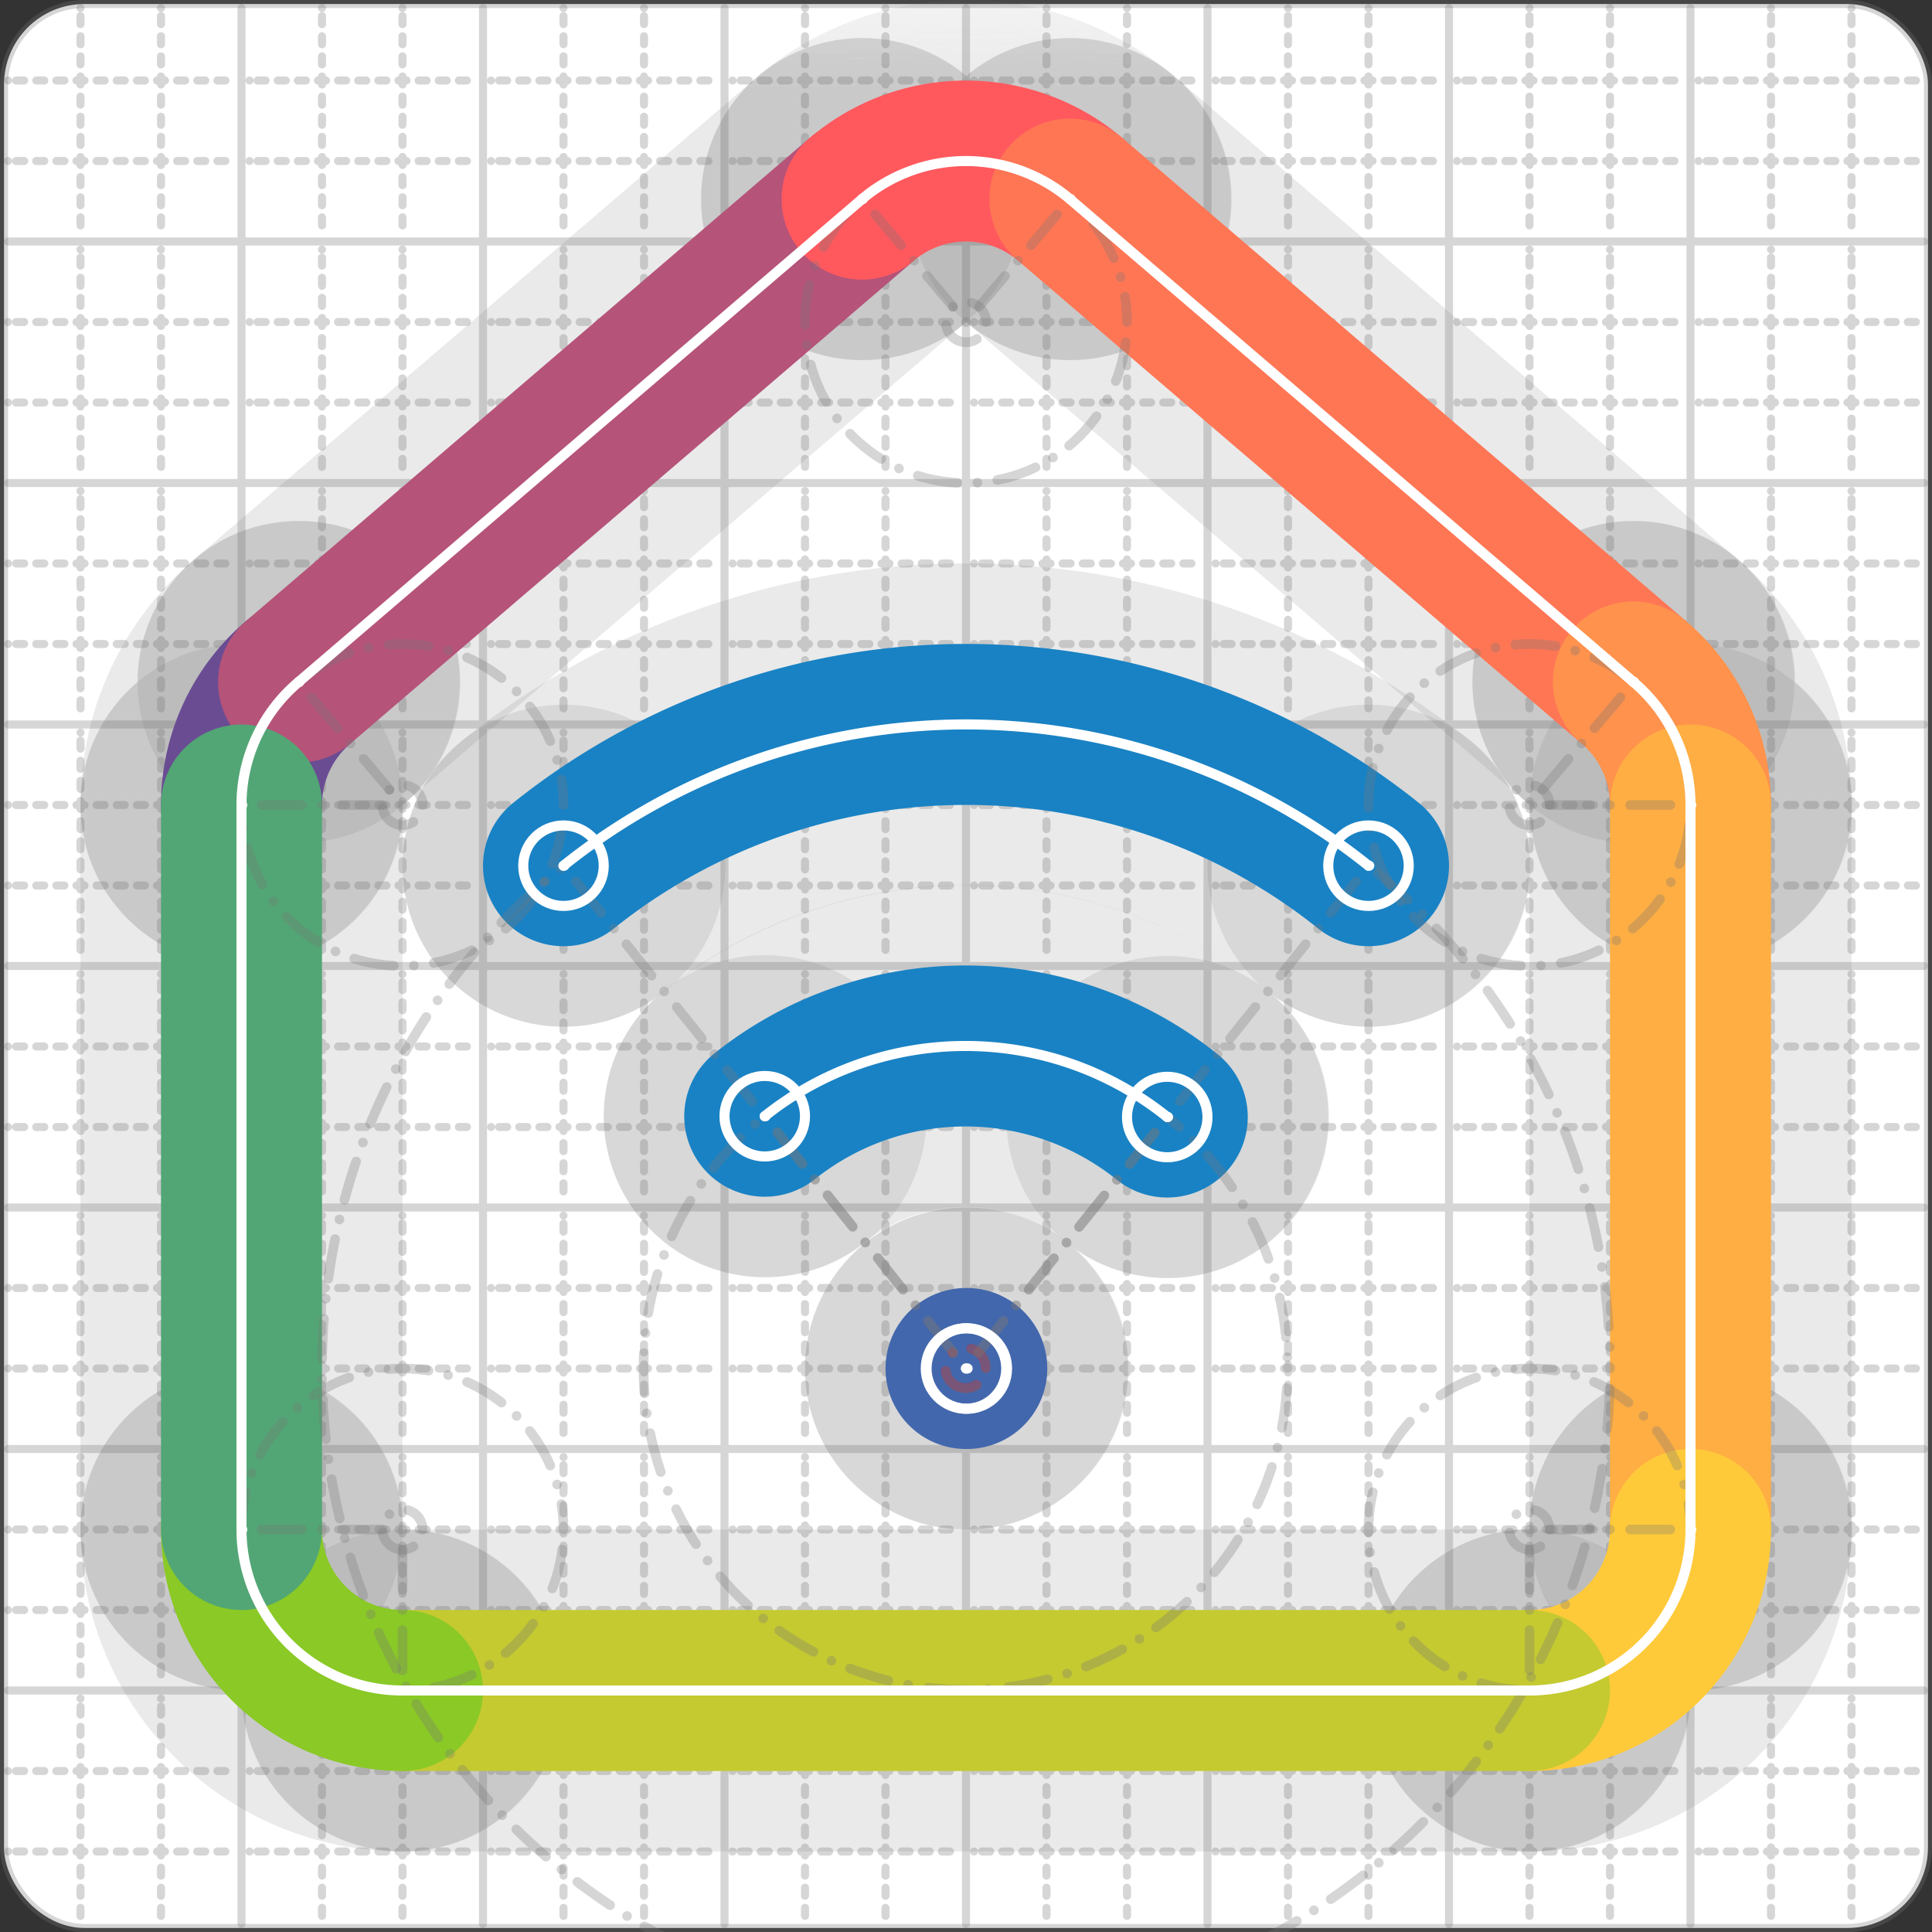 <svg xmlns="http://www.w3.org/2000/svg" width="24" height="24" viewBox="0 0 24 24" fill="none" stroke="currentColor" stroke-width="2" stroke-linecap="round" stroke-linejoin="round"><rect x="0" y="0" width="24" height="24" fill="#333333" stroke="none"/><style>
  @media screen and (prefers-color-scheme: light) {
    .svg-preview-grid-rect { fill: none }
  }
  @media screen and (prefers-color-scheme: dark) {
    .svg-preview-grid-rect { fill: none }
    .svg
    .svg-preview-grid-group,
    .svg-preview-radii-group,
    .svg-preview-shadow-mask-group,
    .svg-preview-shadow-group {
      stroke: #fff;
    }
  }
</style><g class="svg-preview-grid-group" stroke-linecap="butt" stroke-width="0.1" stroke="#777" stroke-opacity="0.3"><rect class="svg-preview-grid-rect" width="23.9" height="23.9" x="0.05" y="0.05" rx="1" fill="#fff"></rect><path stroke-dasharray="0 0.1 0.1 0.15 0.1 0.15 0.1 0.15 0.1 0.15 0.1 0.15 0.1 0.15 0.1 0.15 0.1 0.15 0.1 0.15 0.1 0.15 0.1 0.15 0 0.15" stroke-width="0.1" d="M0.1 1h23.8M1 0.1v23.8M0.1 2h23.8M2 0.1v23.8M0.1 4h23.8M4 0.1v23.8M0.1 5h23.8M5 0.1v23.8M0.1 7h23.8M7 0.1v23.8M0.1 8h23.8M8 0.1v23.8M0.1 10h23.8M10 0.1v23.8M0.1 11h23.8M11 0.1v23.8M0.1 13h23.8M13 0.1v23.8M0.1 14h23.8M14 0.1v23.8M0.1 16h23.8M16 0.1v23.8M0.1 17h23.8M17 0.1v23.8M0.1 19h23.8M19 0.1v23.8M0.1 20h23.8M20 0.1v23.8M0.1 22h23.8M22 0.1v23.8M0.1 23h23.8M23 0.1v23.8"></path><path d="M0.1 3h23.8M3 0.1v23.8M0.1 6h23.8M6 0.1v23.8M0.1 9h23.8M9 0.1v23.8M0.1 12h23.8M12 0.1v23.8M0.1 15h23.8M15 0.1v23.8M0.1 18h23.8M18 0.1v23.8M0.1 21h23.8M21 0.1v23.8"></path></g><g class="svg-preview-shadow-mask-group" stroke-width="4" stroke="#777" stroke-opacity="0.15"><mask id="svg-preview-shadow-mask-0" maskUnits="userSpaceOnUse" stroke-opacity="1" stroke-width="4" stroke="#000"><rect x="0" y="0" width="24" height="24" fill="#fff" stroke="none" rx="1"></rect><path d="M9.5 13.866h.01M14.5 13.876h.01"></path></mask><mask id="svg-preview-shadow-mask-1" maskUnits="userSpaceOnUse" stroke-opacity="1" stroke-width="4" stroke="#000"><rect x="0" y="0" width="24" height="24" fill="#fff" stroke="none" rx="1"></rect><path d="M12 17h.01M12.01 17h.01"></path></mask><mask id="svg-preview-shadow-mask-2" maskUnits="userSpaceOnUse" stroke-opacity="1" stroke-width="4" stroke="#000"><rect x="0" y="0" width="24" height="24" fill="#fff" stroke="none" rx="1"></rect><path d="M3 10h.01M3.709 8.472h.01M10.709 2.473h.01M13.291 2.473h.01M20.291 8.472h.01M21 10h.01M21 19h.01M19 21h.01M5 21h.01M3 19h.01"></path></mask><mask id="svg-preview-shadow-mask-3" maskUnits="userSpaceOnUse" stroke-opacity="1" stroke-width="4" stroke="#000"><rect x="0" y="0" width="24" height="24" fill="#fff" stroke="none" rx="1"></rect><path d="M7 10.754h.01M17 10.754h.01"></path></mask></g><g class="svg-preview-shadow-group" stroke-width="4" stroke="#777" stroke-opacity="0.15"><path mask="url(#svg-preview-shadow-mask-0)" d="M 9.5 13.866 A4 4 0 0 1 14.5 13.876"></path><path mask="url(#svg-preview-shadow-mask-1)" d="M 12 17 L 12.01 17"></path><path mask="url(#svg-preview-shadow-mask-2)" d="M 3 10 A2 2 0 0 1 3.709 8.472"></path><path mask="url(#svg-preview-shadow-mask-2)" d="M 3.709 8.472 L 10.709 2.473"></path><path mask="url(#svg-preview-shadow-mask-2)" d="M 10.709 2.473 A2 2 0 0 1 13.291 2.473"></path><path mask="url(#svg-preview-shadow-mask-2)" d="M 13.291 2.473 L 20.291 8.472"></path><path mask="url(#svg-preview-shadow-mask-2)" d="M 20.291 8.472 A2 2 0 0 1 21 10"></path><path mask="url(#svg-preview-shadow-mask-2)" d="M 21 10 L 21 19"></path><path mask="url(#svg-preview-shadow-mask-2)" d="M 21 19 A2 2 0 0 1 19 21"></path><path mask="url(#svg-preview-shadow-mask-2)" d="M 19 21 L 5 21"></path><path mask="url(#svg-preview-shadow-mask-2)" d="M 5 21 A2 2 0 0 1 3 19"></path><path mask="url(#svg-preview-shadow-mask-2)" d="M 3 19 L 3 10"></path><path mask="url(#svg-preview-shadow-mask-3)" d="M 7 10.754 A8 8 0 0 1 17 10.754"></path><path d="M9.5 13.866h.01M14.5 13.876h.01M12 17h.01M12.01 17h.01M3 10h.01M3.709 8.472h.01M10.709 2.473h.01M13.291 2.473h.01M20.291 8.472h.01M21 10h.01M21 19h.01M19 21h.01M5 21h.01M3 19h.01M7 10.754h.01M17 10.754h.01"></path></g><g class="svg-preview-handles-group" stroke-width="0.12" stroke="#777" stroke-opacity="0.6"></g><g class="svg-preview-colored-path-group"><path d="M 9.5 13.866 A4 4 0 0 1 14.5 13.876" stroke="#1982c4"></path><path d="M 12 17 L 12.01 17" stroke="#4267AC"></path><path d="M 3 10 A2 2 0 0 1 3.709 8.472" stroke="#6a4c93"></path><path d="M 3.709 8.472 L 10.709 2.473" stroke="#B55379"></path><path d="M 10.709 2.473 A2 2 0 0 1 13.291 2.473" stroke="#FF595E"></path><path d="M 13.291 2.473 L 20.291 8.472" stroke="#FF7655"></path><path d="M 20.291 8.472 A2 2 0 0 1 21 10" stroke="#ff924c"></path><path d="M 21 10 L 21 19" stroke="#FFAE43"></path><path d="M 21 19 A2 2 0 0 1 19 21" stroke="#ffca3a"></path><path d="M 19 21 L 5 21" stroke="#C5CA30"></path><path d="M 5 21 A2 2 0 0 1 3 19" stroke="#8ac926"></path><path d="M 3 19 L 3 10" stroke="#52A675"></path><path d="M 7 10.754 A8 8 0 0 1 17 10.754" stroke="#1982c4"></path></g><g class="svg-preview-radii-group" stroke-width="0.12" stroke-dasharray="0 0.25 0.25" stroke="#777" stroke-opacity="0.3"><path d="M9.5 13.866 11.994 16.993 14.5 13.876"></path><circle cy="16.993" cx="11.994" r="0.25" stroke-dasharray="0" stroke="red"></circle><circle cy="16.993" cx="11.994" r="4"></circle><path d="M3 10 5 10 3.709 8.472"></path><circle cy="10" cx="5" r="0.25" stroke-dasharray="0"></circle><circle cy="10" cx="5" r="2"></circle><path d="M10.709 2.473 12 4.001 13.291 2.473"></path><circle cy="4.001" cx="12" r="0.25" stroke-dasharray="0"></circle><circle cy="4.001" cx="12" r="2"></circle><path d="M20.291 8.472 19 10 21 10"></path><circle cy="10" cx="19" r="0.25" stroke-dasharray="0"></circle><circle cy="10" cx="19" r="2"></circle><path d="M21 19 19 19 19 21"></path><circle cy="19" cx="19" r="0.25" stroke-dasharray="0"></circle><circle cy="19" cx="19" r="2"></circle><path d="M5 21 5 19 3 19"></path><circle cy="19" cx="5" r="0.25" stroke-dasharray="0"></circle><circle cy="19" cx="5" r="2"></circle><path d="M7 10.754 12 16.999 17 10.754"></path><circle cy="16.999" cx="12" r="0.25" stroke-dasharray="0"></circle><circle cy="16.999" cx="12" r="8"></circle></g><g class="svg-preview-control-path-marker-mask-group" stroke-width="1" stroke="#000"><mask id="svg-preview-control-path-marker-mask-0" maskUnits="userSpaceOnUse"><rect x="0" y="0" width="24" height="24" fill="#fff" stroke="none" rx="1"></rect><path d="M9.5 13.866h.01"></path><path d="M14.5 13.876h.01"></path></mask><mask id="svg-preview-control-path-marker-mask-1" maskUnits="userSpaceOnUse"><rect x="0" y="0" width="24" height="24" fill="#fff" stroke="none" rx="1"></rect><path d="M12 17h.01"></path><path d="M12.01 17h.01"></path></mask><mask id="svg-preview-control-path-marker-mask-2" maskUnits="userSpaceOnUse"><rect x="0" y="0" width="24" height="24" fill="#fff" stroke="none" rx="1"></rect><path d="M3 10h.01"></path><path d="M3.709 8.472h.01"></path></mask><mask id="svg-preview-control-path-marker-mask-3" maskUnits="userSpaceOnUse"><rect x="0" y="0" width="24" height="24" fill="#fff" stroke="none" rx="1"></rect><path d="M3.709 8.472h.01"></path><path d="M10.709 2.473h.01"></path></mask><mask id="svg-preview-control-path-marker-mask-4" maskUnits="userSpaceOnUse"><rect x="0" y="0" width="24" height="24" fill="#fff" stroke="none" rx="1"></rect><path d="M10.709 2.473h.01"></path><path d="M13.291 2.473h.01"></path></mask><mask id="svg-preview-control-path-marker-mask-5" maskUnits="userSpaceOnUse"><rect x="0" y="0" width="24" height="24" fill="#fff" stroke="none" rx="1"></rect><path d="M13.291 2.473h.01"></path><path d="M20.291 8.472h.01"></path></mask><mask id="svg-preview-control-path-marker-mask-6" maskUnits="userSpaceOnUse"><rect x="0" y="0" width="24" height="24" fill="#fff" stroke="none" rx="1"></rect><path d="M20.291 8.472h.01"></path><path d="M21 10h.01"></path></mask><mask id="svg-preview-control-path-marker-mask-7" maskUnits="userSpaceOnUse"><rect x="0" y="0" width="24" height="24" fill="#fff" stroke="none" rx="1"></rect><path d="M21 10h.01"></path><path d="M21 19h.01"></path></mask><mask id="svg-preview-control-path-marker-mask-8" maskUnits="userSpaceOnUse"><rect x="0" y="0" width="24" height="24" fill="#fff" stroke="none" rx="1"></rect><path d="M21 19h.01"></path><path d="M19 21h.01"></path></mask><mask id="svg-preview-control-path-marker-mask-9" maskUnits="userSpaceOnUse"><rect x="0" y="0" width="24" height="24" fill="#fff" stroke="none" rx="1"></rect><path d="M19 21h.01"></path><path d="M5 21h.01"></path></mask><mask id="svg-preview-control-path-marker-mask-10" maskUnits="userSpaceOnUse"><rect x="0" y="0" width="24" height="24" fill="#fff" stroke="none" rx="1"></rect><path d="M5 21h.01"></path><path d="M3 19h.01"></path></mask><mask id="svg-preview-control-path-marker-mask-11" maskUnits="userSpaceOnUse"><rect x="0" y="0" width="24" height="24" fill="#fff" stroke="none" rx="1"></rect><path d="M3 19h.01"></path><path d="M3 10h.01"></path></mask><mask id="svg-preview-control-path-marker-mask-12" maskUnits="userSpaceOnUse"><rect x="0" y="0" width="24" height="24" fill="#fff" stroke="none" rx="1"></rect><path d="M7 10.754h.01"></path><path d="M17 10.754h.01"></path></mask></g><g class="svg-preview-control-path-group" stroke="#fff" stroke-width="0.125"><path mask="url(#svg-preview-control-path-marker-mask-0)" d="M 9.5 13.866 A4 4 0 0 1 14.5 13.876"></path><path mask="url(#svg-preview-control-path-marker-mask-1)" d="M 12 17 L 12.01 17"></path><path mask="url(#svg-preview-control-path-marker-mask-2)" d="M 3 10 A2 2 0 0 1 3.709 8.472"></path><path mask="url(#svg-preview-control-path-marker-mask-3)" d="M 3.709 8.472 L 10.709 2.473"></path><path mask="url(#svg-preview-control-path-marker-mask-4)" d="M 10.709 2.473 A2 2 0 0 1 13.291 2.473"></path><path mask="url(#svg-preview-control-path-marker-mask-5)" d="M 13.291 2.473 L 20.291 8.472"></path><path mask="url(#svg-preview-control-path-marker-mask-6)" d="M 20.291 8.472 A2 2 0 0 1 21 10"></path><path mask="url(#svg-preview-control-path-marker-mask-7)" d="M 21 10 L 21 19"></path><path mask="url(#svg-preview-control-path-marker-mask-8)" d="M 21 19 A2 2 0 0 1 19 21"></path><path mask="url(#svg-preview-control-path-marker-mask-9)" d="M 19 21 L 5 21"></path><path mask="url(#svg-preview-control-path-marker-mask-10)" d="M 5 21 A2 2 0 0 1 3 19"></path><path mask="url(#svg-preview-control-path-marker-mask-11)" d="M 3 19 L 3 10"></path><path mask="url(#svg-preview-control-path-marker-mask-12)" d="M 7 10.754 A8 8 0 0 1 17 10.754"></path></g><g class="svg-preview-control-path-marker-group" stroke="#fff" stroke-width="0.125"><path d="M9.5 13.866h.01M14.5 13.876h.01M12 17h.01M12.01 17h.01M3 10h.01M3.709 8.472h.01M3.709 8.472h.01M10.709 2.473h.01M10.709 2.473h.01M13.291 2.473h.01M13.291 2.473h.01M20.291 8.472h.01M20.291 8.472h.01M21 10h.01M21 10h.01M21 19h.01M21 19h.01M19 21h.01M19 21h.01M5 21h.01M5 21h.01M3 19h.01M3 19h.01M3 10h.01M7 10.754h.01M17 10.754h.01"></path><circle cx="9.5" cy="13.866" r="0.5"></circle><circle cx="14.5" cy="13.876" r="0.5"></circle><circle cx="12" cy="17" r="0.5"></circle><circle cx="12.01" cy="17" r="0.5"></circle><circle cx="7" cy="10.754" r="0.5"></circle><circle cx="17" cy="10.754" r="0.5"></circle></g><g class="svg-preview-handles-group" stroke-width="0.12" stroke="#FFF" stroke-opacity="0.3"></g></svg>